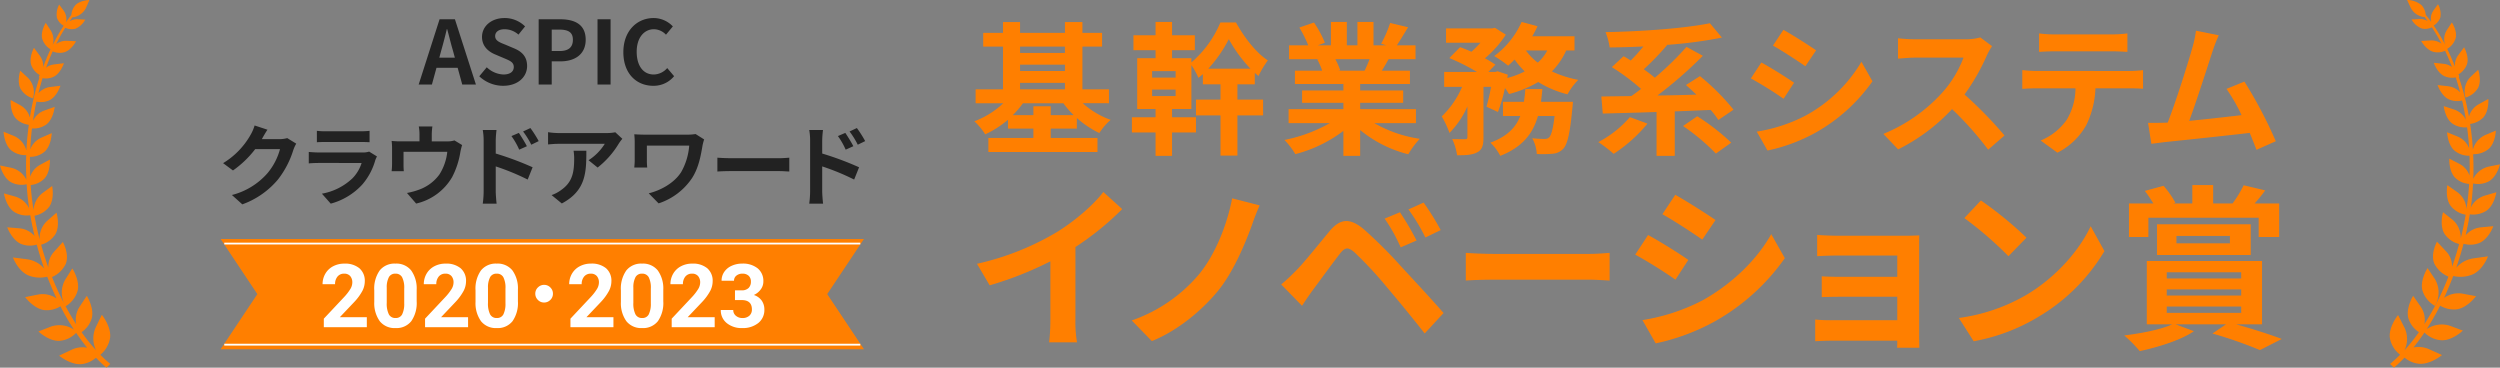 <svg xmlns="http://www.w3.org/2000/svg" width="680" height="100"><rect width="100%" height="100%" fill="#808080" stroke="none"/><path data-name="パス 7585" d="M8.979 26.75a5.649 5.649 0 0 0-1.354-5.558l-2.114-1.963s-.974 2.909.1 4.943a5.719 5.719 0 0 0 3.368 2.578Zm20.973 65.114c.356-3.051-2.257-6.244-2.257-6.244L26.01 89.1a7.294 7.294 0 0 0 .119 6.149 48.727 48.727 0 0 1-3.943-4.9 6.964 6.964 0 0 0 2.779-3.808c.713-2.791-1.354-6.079-1.354-6.079l-2 3.027a6.5 6.5 0 0 0-.879 4.73 74.423 74.423 0 0 1-6.58-12.867 7.313 7.313 0 0 0 3.729-3.571c1.069-2.625-.784-5.96-.784-5.96l-2.47 2.744a5.843 5.843 0 0 0-1.473 4.21 86.184 86.184 0 0 1-1.971-6.22 6.67 6.67 0 0 0 3.9-2.886c1.33-2.342.285-5.818.285-5.818L12.8 60.1a6.416 6.416 0 0 0-2.019 5.038 84.06 84.06 0 0 1-1.4-6.457A6.5 6.5 0 0 0 13.4 56.22c1.5-2.176.784-5.629.784-5.629L11.5 52.554a6.292 6.292 0 0 0-2.375 4.612 98.856 98.856 0 0 1-.5-3.642q-.178-1.6-.285-3.193a6.141 6.141 0 0 0 3.753-1.774c1.686-1.845 1.473-5.156 1.473-5.156l-2.755 1.49a5.664 5.664 0 0 0-2.589 3.169q-.107-2.732-.071-5.393a6.112 6.112 0 0 0 4.014-1.443c1.829-1.679 1.9-5.014 1.9-5.014l-2.874 1.254a5.666 5.666 0 0 0-2.969 3.193c.1-1.939.238-3.855.475-5.724a5.937 5.937 0 0 0 3.99-1.135c1.876-1.514 2.185-4.73 2.185-4.73L12 30.085A5.417 5.417 0 0 0 8.96 32.9c.261-1.8.57-3.548.95-5.274a5.527 5.527 0 0 0 3.539-.355c2.067-1.017 2.993-3.95 2.993-3.95l-2.874.355a5.09 5.09 0 0 0-3.135 1.7q.534-2.093 1.14-4.115a4.892 4.892 0 0 0 3.017-.378c1.924-.946 2.8-3.69 2.8-3.69l-2.684.331a4.338 4.338 0 0 0-2.185.9c.546-1.537 1.164-3 1.805-4.447a4.805 4.805 0 0 0 3.159.237c1.948-.568 3.207-3 3.207-3l-2.565-.118a4.5 4.5 0 0 0-2.874.922 44.715 44.715 0 0 1 2.518-4.47 3.964 3.964 0 0 0 2.755.26 5.447 5.447 0 0 0 2.66-2.483l-2.114-.095a3.562 3.562 0 0 0-2.185.615c.261-.355.5-.71.76-1.064V4.73a4.682 4.682 0 0 0 3.729-2.554L24.323 0s-2.542.047-3.824 1.419a4.551 4.551 0 0 0-1.093 2.649c-.5.639-.974 1.3-1.449 1.987a3.933 3.933 0 0 0-.594-3.1L16.1 1.253a5.5 5.5 0 0 0-.618 3.571A3.967 3.967 0 0 0 17.316 7a50.965 50.965 0 0 0-2.993 5.274 4.794 4.794 0 0 0-.475-3.9l-1.4-2.152S11 8.515 11.473 10.5a5.068 5.068 0 0 0 2.28 2.909c-.736 1.537-1.4 3.169-2.019 4.849a4.689 4.689 0 0 0-.879-3.075L9.24 13.008s-1.4 2.578-.76 4.636a5.133 5.133 0 0 0 2.328 2.767 2.612 2.612 0 0 0-.261.591s.071.024.19.071a73.579 73.579 0 0 0-2.613 10.88 5.5 5.5 0 0 0-2.565-3.311L2.9 27.2s-.214 3.217 1.4 5.014a5.887 5.887 0 0 0 3.539 1.727 83.813 83.813 0 0 0-.665 7.025 5.935 5.935 0 0 0-3.3-3.95l-2.9-1.183s.143 3.335 2 4.991a6.169 6.169 0 0 0 4.157 1.372 90.36 90.36 0 0 0 .048 6.717 6.046 6.046 0 0 0-4.062-3.264L0 45.009s.784 3.288 2.969 4.541a6.158 6.158 0 0 0 4.276.568c.071.922.119 1.821.214 2.744.119 1.277.285 2.554.475 3.832A6.12 6.12 0 0 0 4.252 53.5l-3.183-.9s.546 3.477 2.708 4.991a6.424 6.424 0 0 0 4.466.946 89.378 89.378 0 0 0 1.164 5.676 6.092 6.092 0 0 0-4.039-2.103l-3.4-.284s1.239 3.406 3.732 4.517a6.5 6.5 0 0 0 4.3.189 89.756 89.756 0 0 0 2.019 6.5 7.464 7.464 0 0 0-4.632-2.507l-3.872-.5s1.306 3.571 4.109 4.849a8.3 8.3 0 0 0 5.226.378 89.24 89.24 0 0 0 2.542 5.937 6.65 6.65 0 0 0-4.992-1.08l-3.563.71s2.3 3.122 5.178 3.524a6.871 6.871 0 0 0 4.422-1.043 65.72 65.72 0 0 0 3.682 6.362 7.112 7.112 0 0 0-6.271-.828l-3.4 1.325s2.8 2.673 5.7 2.554a7.03 7.03 0 0 0 4.561-2.176q1.461 2.129 2.993 4.044a6.713 6.713 0 0 0-4.109.5l-3.515 1.656s3.183 2.649 6.247 2.294A7.287 7.287 0 0 0 26.1 97.3a33.574 33.574 0 0 0 2.85 2.7L30 98.983a32.941 32.941 0 0 1-2.708-2.483 7.547 7.547 0 0 0 2.66-4.636ZM17.72 76.088a7.161 7.161 0 0 0 .119 7.214 7.189 7.189 0 0 0 3.278-4.234c.665-2.815-1.449-6.055-1.449-6.055Z" fill="#ff7f00"/><path data-name="パス 7586" d="M674.028 23.912c1.064-2.034.048-4.943.048-4.943l-2.128 1.987a5.6 5.6 0 0 0-1.306 5.582 5.849 5.849 0 0 0 3.386-2.626Zm-21.2 72.564a33.428 33.428 0 0 1-2.732 2.507l1.06 1.017a38.634 38.634 0 0 0 2.877-2.744 7.09 7.09 0 0 0 3.868 1.679c3.119.307 6.335-2.365 6.335-2.365l-3.578-1.608a6.98 6.98 0 0 0-4.207-.449 54.727 54.727 0 0 0 3-4.068 7.168 7.168 0 0 0 4.666 2.105c2.95.095 5.779-2.625 5.779-2.625l-3.457-1.3a7.318 7.318 0 0 0-6.383.9 81.455 81.455 0 0 0 3.675-6.386 7.189 7.189 0 0 0 4.521.993c2.926-.426 5.222-3.571 5.222-3.571l-3.651-.686a6.809 6.809 0 0 0-5.053 1.159 88.149 88.149 0 0 0 2.514-5.96 8.725 8.725 0 0 0 5.319-.449c2.829-1.3 4.134-4.9 4.134-4.9l-3.941.544a7.6 7.6 0 0 0-4.69 2.554c.725-2.129 1.4-4.3 1.983-6.528a6.631 6.631 0 0 0 4.376-.237c2.515-1.135 3.723-4.541 3.723-4.541l-3.458.331A6.257 6.257 0 0 0 670.643 64a87.96 87.96 0 0 0 1.136-5.7 6.711 6.711 0 0 0 4.546-.993c2.176-1.537 2.684-5.014 2.684-5.014l-3.24.946a6.2 6.2 0 0 0-3.723 3.24q.29-1.916.435-3.832c.073-.922.145-1.821.193-2.744a6.312 6.312 0 0 0 4.352-.615c2.2-1.3 2.974-4.588 2.974-4.588l-3.167.639a6.193 6.193 0 0 0-4.11 3.311c.1-2.247.073-4.494-.024-6.717a6.279 6.279 0 0 0 4.207-1.419c1.886-1.679 1.958-4.991 1.958-4.991l-2.926 1.23a6.021 6.021 0 0 0-3.312 3.974 82.04 82.04 0 0 0-.75-7.025 5.981 5.981 0 0 0 3.578-1.75c1.62-1.8 1.378-5.038 1.378-5.038l-2.708 1.49a5.435 5.435 0 0 0-2.563 3.335 72.312 72.312 0 0 0-2.8-10.856c.121-.047.193-.071.193-.071a2.589 2.589 0 0 0-.266-.591 5.2 5.2 0 0 0 2.345-2.791c.629-2.058-.8-4.565-.8-4.565l-1.62 2.176a4.635 4.635 0 0 0-.87 3.075q-.979-2.519-2.1-4.825a5.069 5.069 0 0 0 2.3-2.933c.484-1.987-1.04-4.257-1.04-4.257l-1.4 2.152a4.606 4.606 0 0 0-.435 3.9 47.919 47.919 0 0 0-3.119-5.227 4.129 4.129 0 0 0 1.838-2.2 5.369 5.369 0 0 0-.653-3.571l-1.257 1.727a3.856 3.856 0 0 0-.58 3.1 41.52 41.52 0 0 0-1.5-1.963 4.444 4.444 0 0 0-1.146-2.619 6.233 6.233 0 0 0-3.917-1.4l.991 2.152a4.761 4.761 0 0 0 3.82 2.507v.047l.8 1.064a3.63 3.63 0 0 0-2.249-.591l-2.152.118a5.483 5.483 0 0 0 2.732 2.436 4.059 4.059 0 0 0 2.8-.307 49.485 49.485 0 0 1 2.611 4.447 4.61 4.61 0 0 0-2.922-.873l-2.611.142s1.306 2.412 3.312 2.956a4.859 4.859 0 0 0 3.191-.284 56.89 56.89 0 0 1 1.886 4.423 4.665 4.665 0 0 0-2.224-.875l-2.732-.284s.919 2.72 2.9 3.642a5.164 5.164 0 0 0 3.071.331c.435 1.325.846 2.7 1.209 4.092a5.184 5.184 0 0 0-3.216-1.679l-2.926-.331s.967 2.909 3.071 3.9a5.661 5.661 0 0 0 3.6.307 88.01 88.01 0 0 1 1.04 5.251 5.538 5.538 0 0 0-3.119-2.767l-2.925-.97s.339 3.217 2.273 4.707a6.04 6.04 0 0 0 4.086 1.064c.242 1.868.435 3.784.556 5.724a5.718 5.718 0 0 0-3.046-3.169l-2.95-1.206s.121 3.335 2.007 4.991a6.228 6.228 0 0 0 4.086 1.4q.109 2.661 0 5.393a5.618 5.618 0 0 0-2.66-3.146l-2.829-1.466s-.193 3.335 1.547 5.156a6.111 6.111 0 0 0 3.844 1.727c-.073 1.064-.145 2.129-.266 3.193a88.733 88.733 0 0 1-.459 3.642 6.163 6.163 0 0 0-2.466-4.588l-2.732-1.916s-.677 3.453.87 5.605a6.675 6.675 0 0 0 4.11 2.436 83.512 83.512 0 0 1-1.354 6.481 6.341 6.341 0 0 0-2.1-5.014l-2.708-2.152s-1.016 3.477.363 5.818a6.787 6.787 0 0 0 4.014 2.838 85.51 85.51 0 0 1-1.934 6.244 5.755 5.755 0 0 0-1.547-4.186l-2.539-2.7s-1.837 3.359-.725 5.96a7.474 7.474 0 0 0 3.847 3.547 72.628 72.628 0 0 1-6.552 12.938 6.3 6.3 0 0 0-.967-4.707l-2.079-3s-2.055 3.311-1.306 6.1a6.949 6.949 0 0 0 2.877 3.784 56.055 56.055 0 0 1-3.941 4.943 7.135 7.135 0 0 0 .024-6.149l-1.765-3.453s-2.635 3.217-2.224 6.268a7.339 7.339 0 0 0 2.777 4.515Zm7.471-23.557s-2.128 3.288-1.4 6.079a7.224 7.224 0 0 0 3.385 4.186 7.062 7.062 0 0 0 .048-7.214Z" fill="#ff7f00"/><path data-name="パス 12240" d="m119.492 15.68.528-1.944a127.92 127.92 0 0 0 1.512-5.808h.1c.528 1.92 1.008 3.96 1.56 5.808l.528 1.944Zm6.24 7.32h3.72L123.74 5.24h-4.176L113.876 23h3.6l1.248-4.56h5.76Zm11.112.336c4.1 0 6.528-2.472 6.528-5.376 0-2.568-1.416-3.936-3.576-4.824l-2.328-.984c-1.512-.6-2.784-1.056-2.784-2.328 0-1.176 1.008-1.872 2.568-1.872a5.665 5.665 0 0 1 3.768 1.464l1.8-2.232a7.882 7.882 0 0 0-5.568-2.28c-3.6 0-6.144 2.232-6.144 5.136 0 2.592 1.8 4.032 3.6 4.776l2.376 1.008c1.584.672 2.664 1.08 2.664 2.4 0 1.248-.984 2.04-2.832 2.04A6.987 6.987 0 0 1 132.4 18.3l-2.04 2.448a9.464 9.464 0 0 0 6.484 2.588Zm9.672-.336h3.552v-6.312h2.376c3.816 0 6.864-1.824 6.864-5.88 0-4.2-3.024-5.568-6.96-5.568h-5.832Zm3.552-9.12V8.048h2.016c2.448 0 3.744.7 3.744 2.76 0 2.04-1.176 3.072-3.624 3.072ZM162.524 23h3.552V5.24h-3.552Zm15.168.336a7.188 7.188 0 0 0 5.664-2.616l-1.872-2.208a4.938 4.938 0 0 1-3.672 1.752c-2.812 0-4.632-2.328-4.632-6.192 0-3.816 2.016-6.12 4.7-6.12a4.58 4.58 0 0 1 3.264 1.488l1.872-2.256a7.245 7.245 0 0 0-5.208-2.28c-4.488 0-8.256 3.432-8.256 9.288.004 5.928 3.648 9.144 8.14 9.144Z" fill="#222"/><path data-name="パス 12239" d="M78.128 37.56a7.7 7.7 0 0 1-2.088.288h-4.824l.072-.12c.288-.528.888-1.608 1.464-2.448l-3.5-1.152a11.547 11.547 0 0 1-1.08 2.52 21.132 21.132 0 0 1-7.492 7.728l2.688 1.992a27.356 27.356 0 0 0 6.048-5.808h6.744a17.061 17.061 0 0 1-3.408 6.552 19.127 19.127 0 0 1-9.672 5.928l2.832 2.544a22.611 22.611 0 0 0 9.7-6.768 25.041 25.041 0 0 0 4.172-8.016 9.609 9.609 0 0 1 .792-1.728Zm22.272 3.672a5.063 5.063 0 0 1-1.752.24h-11.88c-.744 0-1.776-.048-2.784-.144v3.12c1.008-.1 2.208-.12 2.784-.12H98.36a10.412 10.412 0 0 1-2.472 4.152 16.175 16.175 0 0 1-8.328 4.2l2.4 2.712a17.972 17.972 0 0 0 8.568-5.184 17.248 17.248 0 0 0 3.552-6.648 8.891 8.891 0 0 1 .456-1.008Zm-14.208-2.544c.7-.048 1.728-.072 2.5-.072h9.188c.864 0 1.992.024 2.64.072v-3.1a22.628 22.628 0 0 1-2.592.12h-9.24a20.231 20.231 0 0 1-2.5-.12Zm37.416-.5a5.839 5.839 0 0 1-1.992.264h-4.176V36.6a17.443 17.443 0 0 1 .168-2.208h-3.7a11.858 11.858 0 0 1 .192 2.208v1.848h-5.132a20.153 20.153 0 0 1-2.448-.12 15.324 15.324 0 0 1 .12 2.064v4.152a18.2 18.2 0 0 1-.12 2.016h3.312a20.69 20.69 0 0 1-.072-1.776v-3.5h11.9a14.249 14.249 0 0 1-2.136 6.168 11.748 11.748 0 0 1-5.448 4.1 19.546 19.546 0 0 1-3.384.936l2.5 2.88a15.252 15.252 0 0 0 9.792-7.2 22.351 22.351 0 0 0 2.232-6.792 16.025 16.025 0 0 1 .48-1.92Zm22.92.192a31.784 31.784 0 0 0-2.256-3.552l-1.992.936a22.472 22.472 0 0 1 2.232 3.6Zm-3.216 1.392c-.552-1.08-1.512-2.616-2.184-3.624l-2.016.864a19.554 19.554 0 0 1 2.112 3.7Zm-8.472-1.516a26.1 26.1 0 0 1 .216-2.9h-3.744a16.936 16.936 0 0 1 .24 2.9v13.8a25.989 25.989 0 0 1-.24 3.336h3.768c-.12-.984-.24-2.664-.24-3.336v-6.792a64.3 64.3 0 0 1 8.688 3.576l1.344-3.34a83.5 83.5 0 0 0-10.032-3.74Zm21.168 2.736a13.305 13.305 0 0 1 .168 2.16c0 3.936-.576 6.48-3.624 8.592a9.483 9.483 0 0 1-2.52 1.32l2.784 2.28c6.552-3.5 6.672-8.4 6.672-14.352Zm11.352-5.016a11.957 11.957 0 0 1-2.424.216H152a19.027 19.027 0 0 1-2.928-.24v3.336c1.128-.1 1.92-.168 2.928-.168h12.5a14.272 14.272 0 0 1-4.416 4.464l2.472 1.992A24.15 24.15 0 0 0 168.344 39a12.084 12.084 0 0 1 .936-1.248Zm21.84.48a13 13 0 0 1-2.28.168h-11.472c-1.1 0-2.16-.048-2.928-.1a18.93 18.93 0 0 1 .12 2.016v5.064c0 .624-.048 1.224-.12 1.968h3.528a16.621 16.621 0 0 1-.1-1.968V39.6h11.52a17.238 17.238 0 0 1-2.184 7.2c-1.9 3-5.592 4.992-8.832 5.784l2.688 2.736a17.481 17.481 0 0 0 9.1-6.888c1.872-2.9 2.424-6.384 2.856-8.9a14.6 14.6 0 0 1 .432-1.608Zm5.928 10.2c.888-.072 2.5-.12 3.864-.12h12.888c1.008 0 2.232.1 2.808.12v-3.768c-.624.048-1.7.144-2.808.144h-12.888c-1.248 0-3-.072-3.864-.144Zm40.2-8.28a31.785 31.785 0 0 0-2.256-3.552l-1.992.936a22.472 22.472 0 0 1 2.232 3.6Zm-3.216 1.392c-.552-1.08-1.512-2.616-2.184-3.624l-2.016.864a19.554 19.554 0 0 1 2.112 3.7Zm-8.472-1.512a26.1 26.1 0 0 1 .216-2.9h-3.744a16.936 16.936 0 0 1 .24 2.9v13.8a25.989 25.989 0 0 1-.24 3.336h3.768c-.12-.984-.24-2.664-.24-3.336v-6.792a64.3 64.3 0 0 1 8.688 3.576l1.344-3.34a83.494 83.494 0 0 0-10.032-3.74Z" fill="#222"/><g data-name="グループ 2433"><path data-name="合体 2" d="M225 95V65h10l-10 15 10 15ZM70 95H60l10-15-10-15h165v30Z" fill="#ff7f00"/><path data-name="長方形 1673" fill="#fff" d="M61 66h173v.5H61z"/><path data-name="長方形 1674" fill="#fff" d="M61 93.5h173v.5H61z"/></g><path data-name="パス 12238" d="M99.777 89h-11.7v-2.32L93.6 80.8a13.617 13.617 0 0 0 1.682-2.168 3.483 3.483 0 0 0 .545-1.758 2.606 2.606 0 0 0-.574-1.787 2.073 2.073 0 0 0-1.641-.65 2.236 2.236 0 0 0-1.811.791 3.133 3.133 0 0 0-.662 2.08h-3.4a5.594 5.594 0 0 1 .744-2.848 5.245 5.245 0 0 1 2.1-2.021 6.394 6.394 0 0 1 3.082-.732 6.054 6.054 0 0 1 4.1 1.266 4.478 4.478 0 0 1 1.459 3.574 5.737 5.737 0 0 1-.656 2.578 14.327 14.327 0 0 1-2.248 3.055l-3.879 4.09h7.336Zm13.559-7.055a8.644 8.644 0 0 1-1.465 5.414 5.113 5.113 0 0 1-4.289 1.875 5.149 5.149 0 0 1-4.266-1.84 8.391 8.391 0 0 1-1.516-5.273V78.98a8.53 8.53 0 0 1 1.482-5.426 5.151 5.151 0 0 1 4.277-1.854 5.156 5.156 0 0 1 4.266 1.834 8.365 8.365 0 0 1 1.511 5.266Zm-3.387-3.453a6.248 6.248 0 0 0-.58-3.091 1.96 1.96 0 0 0-1.811-.968 1.926 1.926 0 0 0-1.764.921 5.847 5.847 0 0 0-.6 2.88v4.152a6.559 6.559 0 0 0 .568 3.1 1.934 1.934 0 0 0 1.82 1.014 1.9 1.9 0 0 0 1.793-.974 6.4 6.4 0 0 0 .574-2.979ZM127.316 89h-11.7v-2.32l5.52-5.883a13.617 13.617 0 0 0 1.682-2.168 3.483 3.483 0 0 0 .545-1.758 2.606 2.606 0 0 0-.574-1.787 2.073 2.073 0 0 0-1.641-.65 2.236 2.236 0 0 0-1.811.791 3.133 3.133 0 0 0-.662 2.08h-3.4a5.594 5.594 0 0 1 .744-2.848 5.245 5.245 0 0 1 2.1-2.021 6.394 6.394 0 0 1 3.082-.732 6.054 6.054 0 0 1 4.1 1.266 4.478 4.478 0 0 1 1.459 3.574 5.737 5.737 0 0 1-.656 2.578 14.327 14.327 0 0 1-2.25 3.059l-3.874 4.089h7.336Zm13.559-7.055a8.644 8.644 0 0 1-1.465 5.414 5.113 5.113 0 0 1-4.289 1.875 5.149 5.149 0 0 1-4.266-1.84 8.391 8.391 0 0 1-1.512-5.273V78.98a8.53 8.53 0 0 1 1.482-5.426A5.151 5.151 0 0 1 135.1 71.7a5.156 5.156 0 0 1 4.266 1.834 8.365 8.365 0 0 1 1.509 5.266Zm-3.387-3.453a6.248 6.248 0 0 0-.58-3.091 1.96 1.96 0 0 0-1.811-.968 1.926 1.926 0 0 0-1.764.921 5.847 5.847 0 0 0-.6 2.88v4.152a6.559 6.559 0 0 0 .568 3.1 1.934 1.934 0 0 0 1.82 1.014 1.9 1.9 0 0 0 1.793-.974 6.4 6.4 0 0 0 .574-2.979ZM148 77.48a2.318 2.318 0 0 1 1.781.8 2.3 2.3 0 0 1 .619 1.603 2.318 2.318 0 0 1-.8 1.781 2.329 2.329 0 0 1-1.6.621 2.3 2.3 0 0 1-1.781-.8 2.329 2.329 0 0 1-.619-1.602 2.3 2.3 0 0 1 .8-1.781 2.3 2.3 0 0 1 1.6-.622ZM166.855 89H155.16v-2.32l5.52-5.88a13.617 13.617 0 0 0 1.682-2.168 3.483 3.483 0 0 0 .545-1.758 2.606 2.606 0 0 0-.574-1.787 2.073 2.073 0 0 0-1.641-.65 2.236 2.236 0 0 0-1.811.791 3.133 3.133 0 0 0-.662 2.08h-3.399a5.594 5.594 0 0 1 .744-2.848 5.245 5.245 0 0 1 2.1-2.021 6.394 6.394 0 0 1 3.086-.739 6.054 6.054 0 0 1 4.1 1.266 4.478 4.478 0 0 1 1.45 3.577 5.737 5.737 0 0 1-.656 2.578 14.327 14.327 0 0 1-2.244 3.059l-3.88 4.09h7.336Zm13.559-7.055a8.644 8.644 0 0 1-1.465 5.414 5.113 5.113 0 0 1-4.289 1.875 5.149 5.149 0 0 1-4.266-1.84 8.391 8.391 0 0 1-1.512-5.273V78.98a8.53 8.53 0 0 1 1.482-5.426 5.151 5.151 0 0 1 4.273-1.854 5.156 5.156 0 0 1 4.263 1.837 8.365 8.365 0 0 1 1.514 5.263Zm-3.387-3.453a6.248 6.248 0 0 0-.58-3.091 1.96 1.96 0 0 0-1.811-.968 1.926 1.926 0 0 0-1.764.921 5.847 5.847 0 0 0-.6 2.88v4.152a6.559 6.559 0 0 0 .568 3.1 1.934 1.934 0 0 0 1.82 1.014 1.9 1.9 0 0 0 1.793-.974 6.4 6.4 0 0 0 .574-2.979ZM194.395 89H182.7v-2.32l5.519-5.88a13.617 13.617 0 0 0 1.681-2.171 3.483 3.483 0 0 0 .545-1.758 2.606 2.606 0 0 0-.574-1.787 2.073 2.073 0 0 0-1.641-.65 2.236 2.236 0 0 0-1.811.791 3.133 3.133 0 0 0-.662 2.08h-3.4a5.594 5.594 0 0 1 .744-2.848 5.245 5.245 0 0 1 2.1-2.021 6.394 6.394 0 0 1 3.082-.732 6.054 6.054 0 0 1 4.1 1.266 4.478 4.478 0 0 1 1.459 3.574 5.737 5.737 0 0 1-.656 2.578 14.327 14.327 0 0 1-2.25 3.059l-3.877 4.089h7.336Zm5.52-10.031h1.8a2.543 2.543 0 0 0 1.91-.645 2.362 2.362 0 0 0 .621-1.711 2.088 2.088 0 0 0-.615-1.605 2.384 2.384 0 0 0-1.693-.574 2.5 2.5 0 0 0-1.629.533 1.7 1.7 0 0 0-.656 1.389h-3.383a4.165 4.165 0 0 1 .721-2.4 4.8 4.8 0 0 1 2.015-1.656 6.727 6.727 0 0 1 2.854-.6 6.38 6.38 0 0 1 4.24 1.3 4.418 4.418 0 0 1 1.535 3.568 3.59 3.59 0 0 1-.715 2.156 4.644 4.644 0 0 1-1.875 1.512 4.24 4.24 0 0 1 2.155 1.545 4.2 4.2 0 0 1 .709 2.438 4.491 4.491 0 0 1-1.658 3.645 6.667 6.667 0 0 1-4.392 1.37 6.322 6.322 0 0 1-4.178-1.348 4.4 4.4 0 0 1-1.623-3.562h3.387a1.962 1.962 0 0 0 .721 1.57 2.656 2.656 0 0 0 1.775.609 2.668 2.668 0 0 0 1.893-.639 2.2 2.2 0 0 0 .686-1.693q0-2.555-2.812-2.555h-1.794Z" fill="#fff"/><path data-name="パス 12237" d="M292.52 67.192a78.428 78.428 0 0 0 12.72-10.32l-5.136-4.656c-2.688 3.552-7.68 7.824-12.528 10.848a73.742 73.742 0 0 1-21.84 8.688l3.456 5.856A93.847 93.847 0 0 0 285.7 71.08v15.744a53.755 53.755 0 0 1-.336 6.288h7.584a33 33 0 0 1-.432-6.288Zm50.112-11.328-7.488-1.92c-1.3 6.864-4.464 15.168-9.072 20.736a41.842 41.842 0 0 1-18.24 12.48l5.472 5.616c7.396-2.976 14.112-8.832 18.196-13.92 3.888-4.848 7.008-12.1 9.024-17.616a56.169 56.169 0 0 1 2.108-5.376Zm38.16 1.872-4.176 1.728a45.247 45.247 0 0 1 4.368 7.824l4.32-1.872a76.6 76.6 0 0 0-4.512-7.68Zm6.432-2.64-4.124 1.872a50.219 50.219 0 0 1 4.6 7.632l4.176-2.016a69.866 69.866 0 0 0-4.652-7.484Zm-38.736 22.272 5.664 5.808c.816-1.248 1.968-2.976 3.072-4.464 1.968-2.64 5.424-7.392 7.3-9.792 1.392-1.728 2.208-1.728 3.888-.288a104.842 104.842 0 0 1 8.832 9.5 420.48 420.48 0 0 1 10.272 12.576l5.136-5.568c-3.456-3.984-8.592-9.456-11.808-12.96a124.925 124.925 0 0 0-9.792-9.744c-3.936-3.312-6.528-2.976-9.408.432-3.264 3.936-7.008 8.64-9.216 10.848-1.444 1.444-2.5 2.452-3.94 3.652Zm50.212-1.056c1.776-.144 4.992-.24 7.728-.24H432.2c2.016 0 4.464.192 5.616.24v-7.536c-1.248.1-3.408.288-5.616.288h-25.776c-2.5 0-6-.144-7.728-.288Zm56.972-23.328-3.5 5.28c3.168 1.776 8.16 5.04 10.848 6.912l3.6-5.328c-2.5-1.728-7.78-5.088-10.948-6.864Zm-8.928 34.08 3.6 6.336a58.407 58.407 0 0 0 16.032-5.952 57.957 57.957 0 0 0 19.1-17.232l-3.7-6.528c-3.84 6.864-10.512 13.44-18.672 18a53.264 53.264 0 0 1-16.36 5.376Zm1.536-23.136-3.5 5.328a125.362 125.362 0 0 1 10.94 6.816l3.5-5.376c-2.444-1.728-7.72-5.04-10.94-6.768Zm73.728 3.312c0-1.008 0-2.592.048-3.216-.768.048-2.544.1-3.7.1h-18.14c-1.776 0-4.7-.1-5.952-.24v5.808c1.152-.1 4.176-.192 5.952-.192h15.84v5.8h-15.312c-1.824 0-3.984-.048-5.232-.144v5.664c1.1-.048 3.408-.1 5.232-.1h15.312v6.384h-18.144a41.187 41.187 0 0 1-4.176-.192v5.9c.816-.048 2.784-.144 4.128-.144h18.192c0 .72 0 1.488-.048 1.92h6.048c0-.864-.048-2.5-.048-3.264Zm16.8-12.72-4.508 4.8a99.8 99.8 0 0 1 12 10.368l4.9-5.04a100.8 100.8 0 0 0-12.392-10.128Zm-6 31.968 4.032 6.336a51.983 51.983 0 0 0 17.808-6.768 51.041 51.041 0 0 0 17.76-17.76l-3.744-6.768c-3.024 6.48-9.312 13.824-17.472 18.672a49.473 49.473 0 0 1-18.384 6.288Zm51.552-27.264h30v5.232h5.568v-9.12h-6.672a39.929 39.929 0 0 0 2.88-3.552l-5.856-1.392a31.8 31.8 0 0 1-3.024 4.944h-5.28v-4.992h-5.664v4.992h-5.184l.576-.192a25.221 25.221 0 0 0-3.216-4.608l-5.088 1.392a35.242 35.242 0 0 1 2.3 3.408h-6.62v9.12h5.28Zm7.632 4.944h14.544v2.016h-14.544Zm20.208 5.184V61h-25.488v8.352Zm-22.848 14.016h20.256V85.1h-20.256Zm0-4.656h20.256v1.68h-20.256Zm0-4.656h20.256v1.68h-20.256Zm25.92 14.16V70.984h-31.344v17.232h6.912c-2.976 1.392-8.3 2.448-13.056 3.024a35.511 35.511 0 0 1 4.224 4.272c4.992-1.104 11.092-2.928 14.736-5.424l-4.992-1.872h13.728l-3.7 2.5a119.54 119.54 0 0 1 12.92 4.508l5.948-3.024c-3.024-1.152-7.92-2.736-12.432-3.984Z" fill="#ff7f00"/><path data-name="パス 12236" d="M285.8 31.317V28.9h-4.718v2.418h-5.616a23.87 23.87 0 0 0 2.769-3.237h11a24.2 24.2 0 0 0 2.808 3.237Zm-8.346-8.775h12.208V24.3h-12.207Zm12.207-9.867v1.716h-12.206v-1.716Zm-12.206 4.914h12.207v1.716h-12.207Zm24.18 10.491V24.3h-7.215V12.675h5.343V8.931h-5.343V6.006h-4.758v2.925h-12.207V6.006h-4.641v2.925h-5.382v3.744h5.382V24.3h-7.449v3.783h7.527a23.558 23.558 0 0 1-7.878 4.911 17.273 17.273 0 0 1 2.964 3.549 27.021 27.021 0 0 0 6.2-3.978v2.418h6.9v2.535h-12.242v3.822h29.679v-3.822H285.8v-2.535h7.1V32.1a26.255 26.255 0 0 0 6.123 4.095A15.966 15.966 0 0 1 302.1 32.6a22.912 22.912 0 0 1-7.6-4.524Zm27.027-9.4a36.1 36.1 0 0 0 5.577-8.034 37.4 37.4 0 0 0 5.889 8.034Zm-8.892 2.42h-6.4v-1.755h6.4Zm0 5.031h-6.4v-1.755h6.4Zm16.809-3.2h4.721v-3.12c.351.312.663.585 1.014.858a26.619 26.619 0 0 1 2.535-4.251c-3.237-2.067-6.513-6.4-8.658-10.3h-4.253a28.757 28.757 0 0 1-7.878 10.847v-1.131h-5.265V13.65H325V9.594h-6.2V5.967h-4.49v3.627h-6.01v4.056h6.01v2.184h-4.992V29.64h4.992v2.26h-6.435v4.134h6.435v6.359h4.485v-6.357h6.513V31.9h-6.513v-2.26h5.265V17.706a20.328 20.328 0 0 1 1.911 3.471c.39-.312.819-.663 1.209-1.014v2.769h4.8V27.1h-6.672v4.29h6.669v10.925h4.6v-10.92h6.983V27.1h-6.981Zm35.958-6.825c-.429 1.053-.9 2.184-1.365 3.12h-7.293l.663-.117a19.208 19.208 0 0 0-1.326-3ZM385.134 33.5v-3.821h-15.171v-1.716h11.7v-3.354h-11.7v-1.755H383.5v-3.627h-7.644a66.905 66.905 0 0 0 1.833-3.12h7.332v-3.783h-5.07c.9-1.365 1.95-3.12 3.042-4.914l-4.875-1.17a31.416 31.416 0 0 1-2.457 5.655l1.4.429h-3.471V5.967h-4.368v6.357h-2.886V5.967h-4.329v6.357h-3.549l1.911-.7a29.511 29.511 0 0 0-2.964-5.5l-3.978 1.365a34.959 34.959 0 0 1 2.418 4.836h-5.226v3.783h8.151l-.468.078a17.526 17.526 0 0 1 1.326 3.042h-7.41v3.627H365.4v1.755h-11.232v3.354H365.4v1.716h-14.9v3.82h11.195a40.974 40.974 0 0 1-12.324 4.564 21.632 21.632 0 0 1 2.964 3.861 36.995 36.995 0 0 0 13.065-6.318v6.786h4.563v-7.02a33.29 33.29 0 0 0 13.1 6.591 21.816 21.816 0 0 1 3.12-4.212 34.842 34.842 0 0 1-12.359-4.252Zm34.008-5.811c.156-1.131.273-2.3.39-3.471h-4.641a32.559 32.559 0 0 1-.39 3.471h-5.694v3.861h4.719c-1.209 3.042-3.471 5.538-8.151 7.254a13.118 13.118 0 0 1 2.691 3.588c6.162-2.417 8.934-6.2 10.257-10.841h4.524c-.429 3.627-.936 5.3-1.482 5.811a1.588 1.588 0 0 1-1.248.429 33.029 33.029 0 0 1-3.354-.195 10.066 10.066 0 0 1 1.248 4.29 29.8 29.8 0 0 0 4.368-.078 4.288 4.288 0 0 0 2.847-1.365c1.131-1.248 1.833-4.251 2.457-11 .078-.546.156-1.755.156-1.755Zm1.716-13.962a11.851 11.851 0 0 1-2.574 3.315 15.293 15.293 0 0 1-3.237-3.315Zm7.41 0V9.866h-11.505a26.143 26.143 0 0 0 1.443-2.73l-4.329-1.17a23.249 23.249 0 0 1-7.449 9.282 34.055 34.055 0 0 1 3.783 2.613 23.22 23.22 0 0 0 1.755-1.677 22.051 22.051 0 0 0 2.769 3.237 23.629 23.629 0 0 1-4.758 1.794l.156-.9-2.808-.936-.624.195h-1.872l1.911-1.989a21.828 21.828 0 0 0-2.847-1.716 29.112 29.112 0 0 0 5.694-6.435l-2.964-1.872-.7.156h-12.6v3.9h9.36a24.355 24.355 0 0 1-2.457 2.457 54.68 54.68 0 0 0-3.081-1.248l-2.925 2.964a56.576 56.576 0 0 1 7.527 3.783h-8.931v4.056h4.875a24.5 24.5 0 0 1-5.538 8.034 25.99 25.99 0 0 1 2.106 4.485 23.629 23.629 0 0 0 4.875-7.215v8.346c0 .468-.156.546-.624.585-.507 0-2.067 0-3.51-.039a15.45 15.45 0 0 1 1.326 4.407c2.418 0 4.173-.078 5.5-.819 1.365-.7 1.677-1.95 1.677-4.056V23.634h2.067a50.838 50.838 0 0 1-1.248 5.382l3.12 1.443a45.525 45.525 0 0 0 1.911-6.513 14.762 14.762 0 0 1 1.092 1.638 31.217 31.217 0 0 0 7.956-3.276 28.091 28.091 0 0 0 7.956 3.354 17.812 17.812 0 0 1 2.925-3.939 30.347 30.347 0 0 1-7.176-2.3 19.158 19.158 0 0 0 3.9-5.694Zm15.054 18.136a29.26 29.26 0 0 1-8.58 6.786 38.048 38.048 0 0 1 4.173 3.2 40.579 40.579 0 0 0 9.2-8.229Zm28.2-2.028a61.031 61.031 0 0 0-9.126-9.126l-3.822 2.418c.9.78 1.872 1.677 2.847 2.613a503.41 503.41 0 0 1-10.608.234 113.012 113.012 0 0 0 12.363-10.8l-4.446-2.418a84.568 84.568 0 0 1-8.619 8.385c-.858-.741-1.911-1.521-3-2.3a72.336 72.336 0 0 0 6.318-6.552l-.117-.078a119.829 119.829 0 0 0 15.054-1.989l-3.276-3.9c-6.942 1.4-18.33 2.223-28.392 2.418a16.938 16.938 0 0 1 1.131 4.173 252.1 252.1 0 0 0 9.165-.273 46.015 46.015 0 0 1-3.432 3.822 36.805 36.805 0 0 0-1.95-1.17l-3.2 2.964a59.412 59.412 0 0 1 7.956 5.928c-.9.7-1.794 1.365-2.652 1.95-3 .039-5.772.078-8.151.117l.39 4.641c4.056-.117 9.165-.234 14.625-.429v11.93h4.953V30.3c3.237-.117 6.513-.273 9.789-.39a25.2 25.2 0 0 1 2.067 2.73Zm-13.731 4.446a57.038 57.038 0 0 1 8.931 7.488l4.173-2.969a59.367 59.367 0 0 0-9.243-7.176Zm27.3-26.169-2.847 4.29c2.574 1.443 6.63 4.1 8.814 5.616l2.925-4.329c-2.028-1.404-6.318-4.134-8.892-5.577ZM477.837 35.8l2.925 5.148a47.456 47.456 0 0 0 13.026-4.836 47.09 47.09 0 0 0 15.522-14l-3-5.3a39.756 39.756 0 0 1-15.174 14.622 43.277 43.277 0 0 1-13.299 4.366Zm1.248-18.8-2.847 4.329a101.855 101.855 0 0 1 8.892 5.538l2.847-4.368c-1.989-1.399-6.277-4.091-8.892-5.499Zm59.553-6.825a14.08 14.08 0 0 1-4.056.507h-13.728a43.571 43.571 0 0 1-4.6-.273v5.538c.819-.039 2.964-.273 4.6-.273h13.221a30.218 30.218 0 0 1-5.811 9.555 44.185 44.185 0 0 1-15.99 11.193l4.017 4.212a51.372 51.372 0 0 0 14.664-10.955 88.934 88.934 0 0 1 9.828 11.037l4.446-3.861A109.638 109.638 0 0 0 534.348 25.7a57.341 57.341 0 0 0 6.123-10.725 18.424 18.424 0 0 1 1.365-2.418Zm35.8 3.783c1.365 0 2.847.078 4.212.156V9.083a30.554 30.554 0 0 1-4.212.273h-15.676a29.058 29.058 0 0 1-4.134-.273v5.031a68.136 68.136 0 0 1 4.173-.156Zm-20.631 5.343c-1.209 0-2.574-.117-3.744-.234v5.109c1.092-.078 2.613-.156 3.744-.156h10.725a16.76 16.76 0 0 1-2.418 8.619 16.2 16.2 0 0 1-7.057 5.581l4.563 3.315a18.713 18.713 0 0 0 7.839-7.488 24.742 24.742 0 0 0 2.5-10.023h9.4c1.092 0 2.574.039 3.549.117v-5.07a30.009 30.009 0 0 1-3.549.234Zm65.21 19.114a119.946 119.946 0 0 0-8.541-16.224L605.6 24.18a47.143 47.143 0 0 1 4.1 7.137 764.784 764.784 0 0 1-14.235 1.56c1.95-5.226 5.109-15.132 6.357-18.954a44.379 44.379 0 0 1 1.677-4.329l-6.2-1.248a28.941 28.941 0 0 1-.936 4.485c-1.131 4.056-4.485 14.742-6.747 20.514l-1.053.039c-1.287.039-2.964.039-4.29.039l.9 5.694c1.248-.156 2.691-.351 3.666-.468 4.914-.507 16.731-1.755 23.088-2.5.7 1.677 1.326 3.276 1.833 4.6Z" fill="#ff7f00"/></svg>